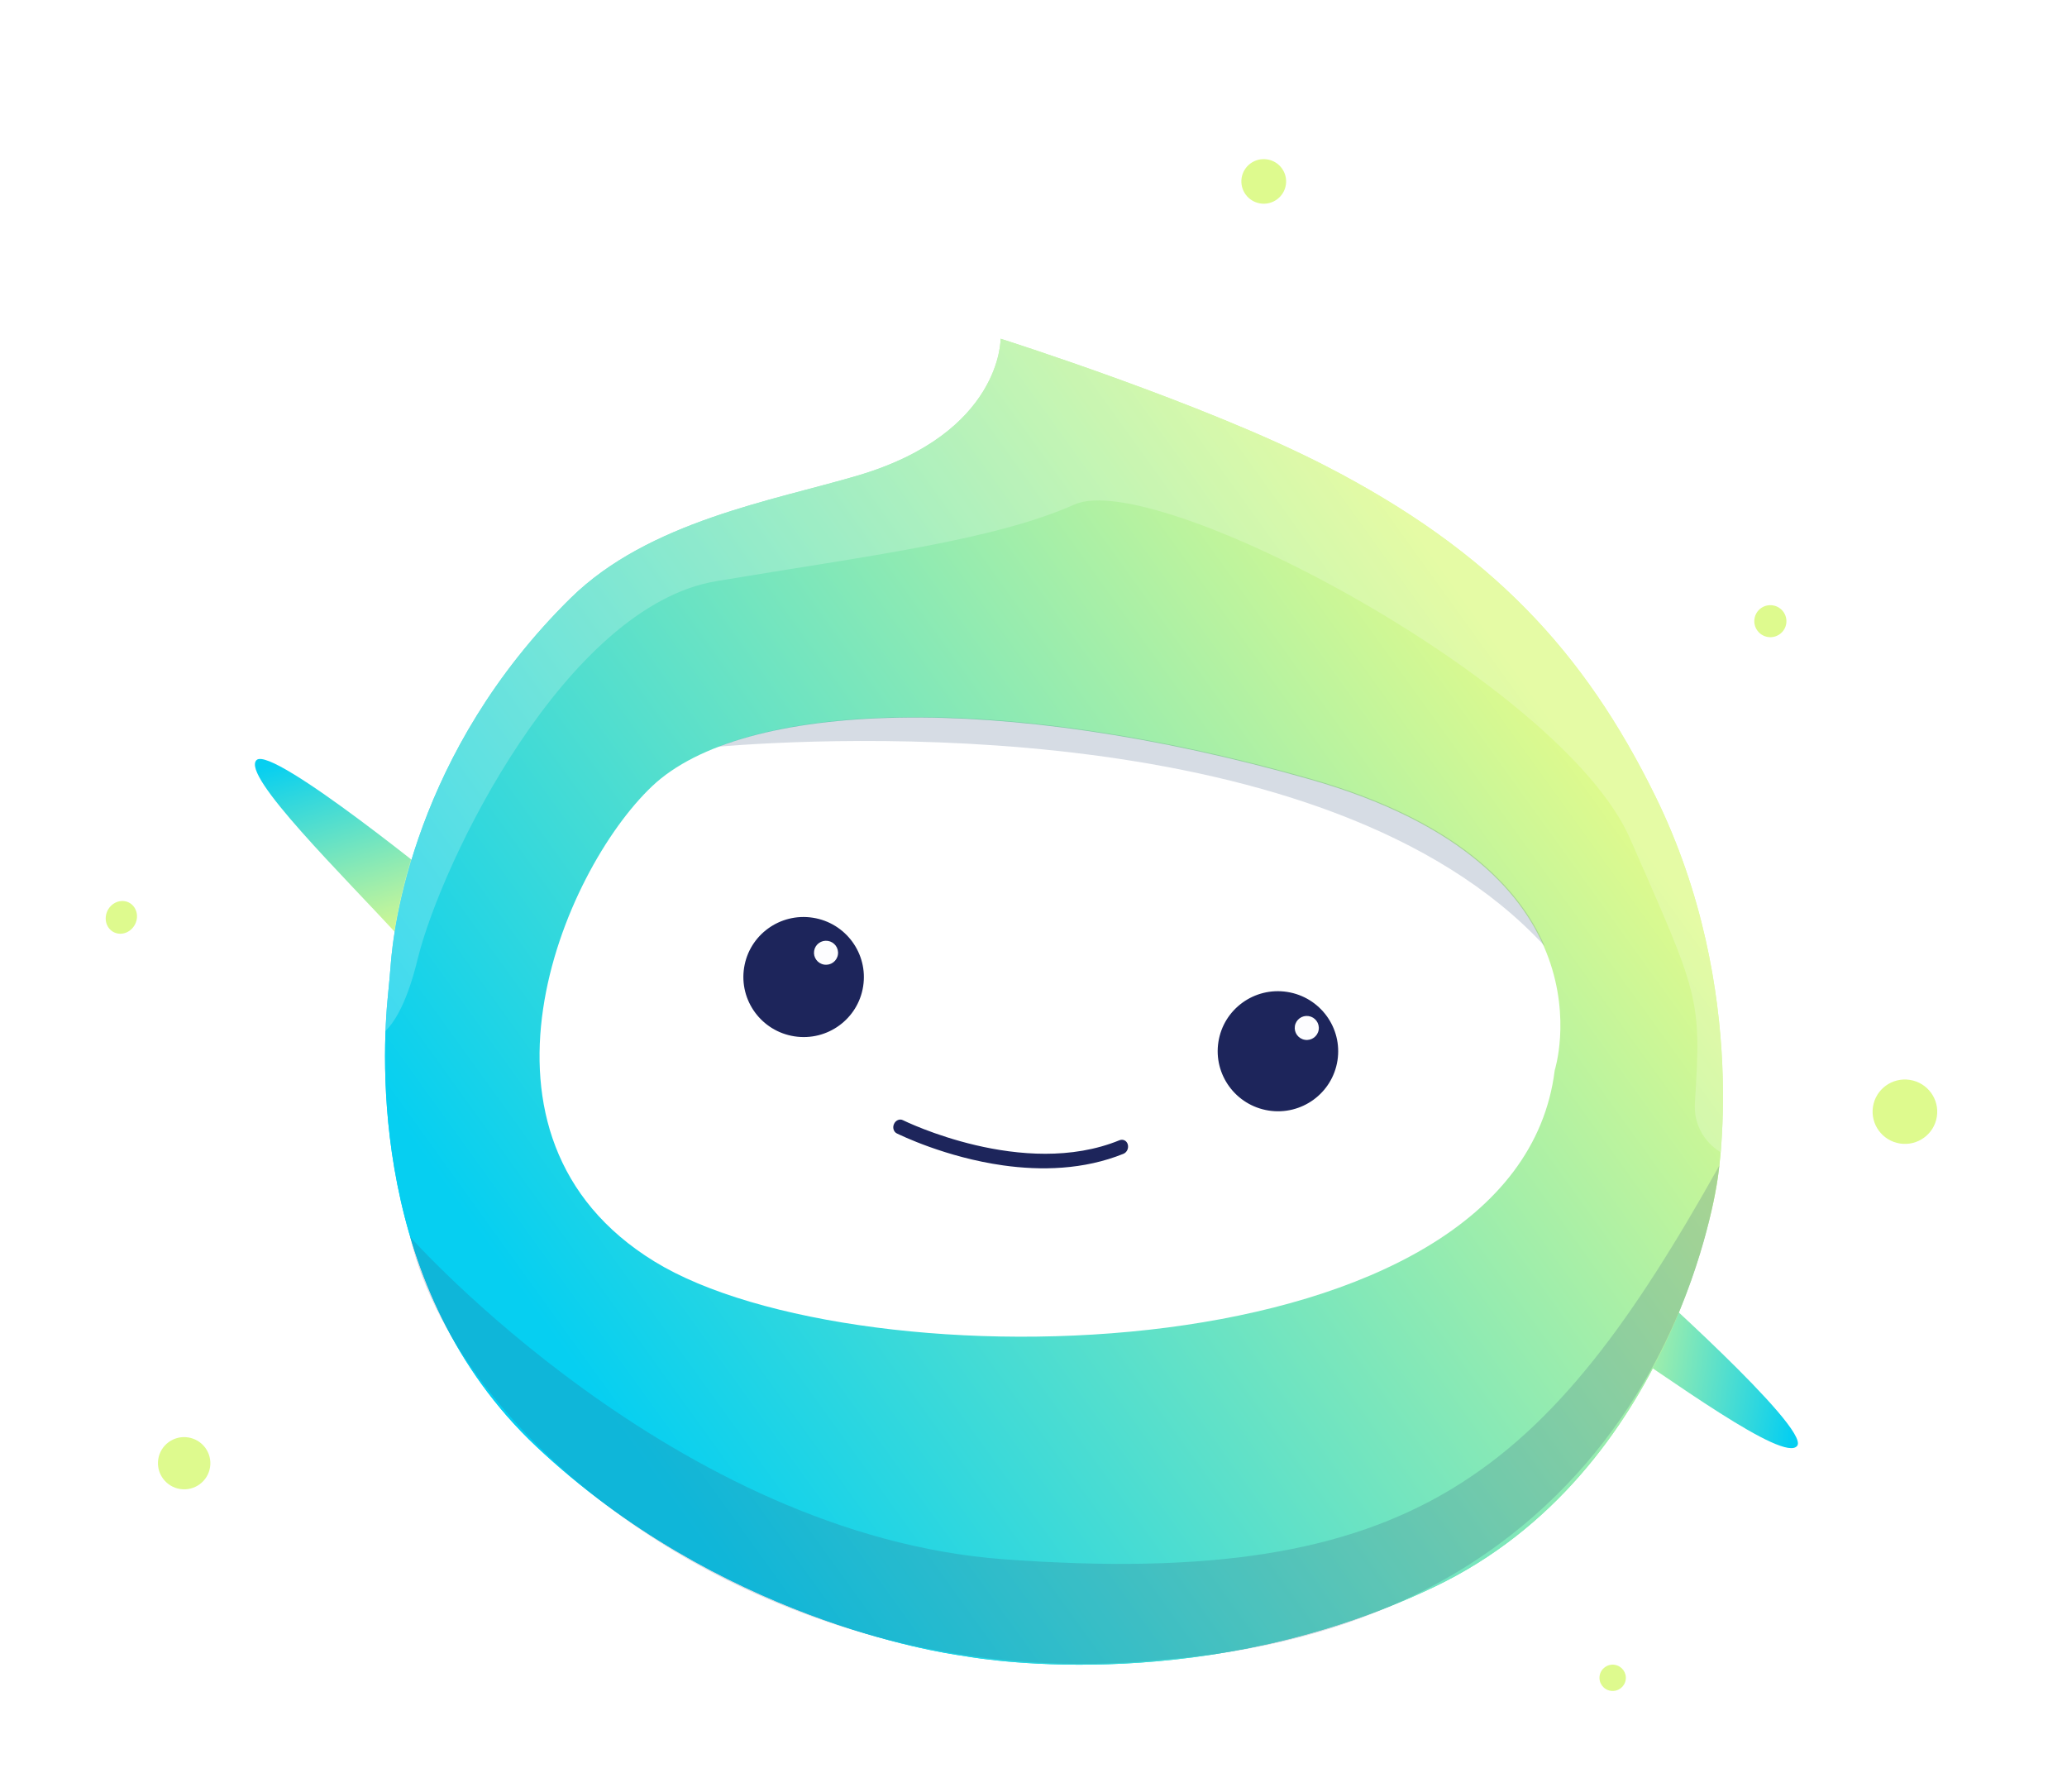<svg width="90" height="78" viewBox="0 0 90 78" fill="none" xmlns="http://www.w3.org/2000/svg">
<g filter="url(#filter0_f_1751_6341)">
<path d="M41.712 53.321C54.034 53.89 64.068 53.726 64.124 52.954C64.18 52.182 54.238 51.094 41.916 50.525C29.595 49.955 19.561 50.12 19.505 50.892C19.448 51.663 29.391 52.751 41.712 53.321Z" fill="url(#paint0_linear_1751_6341)" fill-opacity="0.5"/>
</g>
<path d="M71.301 55.501C71.301 55.501 78.808 62.158 78.256 62.937C77.696 63.714 72.68 59.999 69.523 57.919L71.301 55.501Z" fill="url(#paint1_linear_1751_6341)"/>
<path d="M19.619 38.786C19.619 38.786 11.856 32.424 11.17 33.089C10.484 33.755 14.952 38.123 17.501 40.906L19.619 38.786Z" fill="url(#paint2_linear_1751_6341)"/>
<path d="M54.875 8.857C55.407 8.94 55.905 8.578 55.988 8.048C56.071 7.519 55.707 7.022 55.175 6.939C54.643 6.856 54.145 7.218 54.062 7.747C53.979 8.277 54.343 8.774 54.875 8.857Z" fill="#DEFA8E"/>
<path d="M72.068 34.646C68.992 28.387 64.941 24 57.7 20.273C52.419 17.55 43.568 14.746 43.568 14.746C43.568 14.746 43.627 18.845 37.351 20.701C33.674 21.789 28.247 22.695 24.85 26.035C18.034 32.744 17.121 40.419 17.008 42.055C16.982 42.437 16.939 42.817 16.904 43.206C16.614 45.974 16.102 56.146 23.355 62.974C31.291 70.445 40.803 71.933 41.951 72.087C43.091 72.291 52.603 73.778 62.441 69.087C72.934 64.086 74.756 51.524 74.756 51.524C74.756 51.524 76.27 43.188 72.068 34.646Z" fill="url(#paint3_linear_1751_6341)"/>
<path d="M72.068 34.646C68.992 28.387 64.941 24 57.7 20.273C52.419 17.55 43.568 14.746 43.568 14.746C43.568 14.746 43.627 18.845 37.351 20.701C33.674 21.789 28.247 22.695 24.85 26.035C18.034 32.744 17.121 40.419 17.008 42.055C16.982 42.437 16.939 42.817 16.904 43.206C16.614 45.974 16.102 56.146 23.355 62.974C31.291 70.445 40.803 71.933 41.951 72.087C43.091 72.291 52.603 73.778 62.441 69.087C72.934 64.086 74.756 51.524 74.756 51.524C74.756 51.524 76.27 43.188 72.068 34.646Z" fill="url(#paint4_linear_1751_6341)"/>
<path opacity="0.2" d="M17.855 53.843C17.855 53.843 29.386 66.839 43.739 67.883C61.65 69.19 67.366 64.122 74.862 50.743C74.862 50.743 73.101 70.41 50.813 72.239C33.788 74.052 19.974 62.983 17.855 53.843Z" fill="#34547A"/>
<path opacity="0.2" d="M16.892 43.129C16.851 43.559 16.799 44.156 16.768 44.898C17.213 44.472 17.741 43.581 18.189 41.736C19.243 37.476 24.645 26.389 31.197 25.298C37.74 24.205 43.258 23.532 46.791 21.96C50.324 20.396 67.996 29.701 70.983 36.525C73.972 43.34 74.089 43.401 73.799 48.007C73.707 49.513 74.913 50.155 74.913 50.155C74.913 50.155 76.266 43.12 72.063 34.578C68.987 28.32 64.936 23.933 57.696 20.206C52.407 17.481 43.556 14.669 43.556 14.669C43.556 14.669 43.615 18.768 37.34 20.624C33.663 21.712 28.235 22.618 24.838 25.957C18.023 32.667 17.109 40.342 16.997 41.978C16.971 42.36 16.927 42.748 16.892 43.129Z" fill="white"/>
<path d="M67.695 46.591C67.695 46.591 70.523 37.78 57.046 33.934C43.57 30.088 32.327 30.504 28.398 34.223C24.47 37.941 19.623 49.476 28.5 54.92C37.376 60.364 66.049 59.919 67.695 46.591Z" fill="white"/>
<path d="M55.239 48.346C56.671 48.57 58.012 47.595 58.235 46.169C58.458 44.743 57.479 43.406 56.047 43.182C54.616 42.958 53.274 43.932 53.051 45.358C52.828 46.784 53.808 48.122 55.239 48.346Z" fill="#1D255B"/>
<path d="M34.587 45.115C36.019 45.339 37.36 44.365 37.583 42.939C37.806 41.513 36.826 40.176 35.395 39.952C33.963 39.728 32.622 40.702 32.399 42.128C32.176 43.554 33.156 44.892 34.587 45.115Z" fill="#1D255B"/>
<path opacity="0.2" d="M31.265 32.505C35.792 32.13 57.758 30.905 67.253 41.181C66.137 38.614 63.405 35.709 57.069 33.904C46.044 30.769 36.515 30.471 31.265 32.505Z" fill="#34547A"/>
<path d="M82.726 49.781C83.494 49.901 84.214 49.378 84.333 48.613C84.453 47.848 83.927 47.131 83.159 47.011C82.391 46.891 81.672 47.413 81.552 48.178C81.433 48.943 81.958 49.661 82.726 49.781Z" fill="#DEFA8E"/>
<path d="M76.976 27.731C77.358 27.79 77.716 27.53 77.775 27.15C77.834 26.77 77.573 26.413 77.191 26.354C76.81 26.294 76.452 26.554 76.393 26.934C76.333 27.314 76.594 27.671 76.976 27.731Z" fill="#DEFA8E"/>
<path d="M5.154 40.643C5.523 40.693 5.881 40.416 5.953 40.026C6.024 39.636 5.783 39.279 5.414 39.229C5.044 39.18 4.686 39.456 4.615 39.846C4.543 40.237 4.784 40.594 5.154 40.643Z" fill="#DEFA8E"/>
<path d="M7.843 64.822C8.466 64.919 9.049 64.495 9.146 63.875C9.243 63.255 8.817 62.673 8.194 62.576C7.572 62.478 6.988 62.902 6.891 63.522C6.794 64.142 7.22 64.724 7.843 64.822Z" fill="#DEFA8E"/>
<path d="M70.129 73.607C70.443 73.656 70.737 73.442 70.785 73.13C70.834 72.817 70.62 72.525 70.306 72.475C69.993 72.427 69.699 72.64 69.65 72.952C69.601 73.265 69.816 73.558 70.129 73.607Z" fill="#DEFA8E"/>
<path d="M56.818 45.267C57.105 45.312 57.373 45.117 57.417 44.832C57.462 44.546 57.266 44.279 56.98 44.234C56.694 44.189 56.425 44.384 56.381 44.669C56.336 44.955 56.532 45.222 56.818 45.267Z" fill="#FDFDFF"/>
<path d="M35.885 41.993C36.172 42.038 36.44 41.843 36.484 41.558C36.529 41.273 36.333 41.005 36.047 40.961C35.76 40.916 35.492 41.111 35.448 41.396C35.403 41.681 35.599 41.948 35.885 41.993Z" fill="#FDFDFF"/>
<path d="M43.681 50.734C41.162 50.38 39.188 49.407 39.048 49.341C38.909 49.275 38.851 49.081 38.929 48.926C38.998 48.769 39.179 48.692 39.317 48.767C39.371 48.793 44.562 51.349 48.743 49.639C48.897 49.577 49.059 49.656 49.105 49.82C49.152 49.984 49.069 50.167 48.916 50.229C47.183 50.93 45.317 50.964 43.681 50.734Z" fill="#1D255B"/>
<defs>
<filter id="filter0_f_1751_6341" x="9.87" y="40.551" width="63.888" height="22.742" filterUnits="userSpaceOnUse" color-interpolation-filters="sRGB">
<feFlood flood-opacity="0" result="BackgroundImageFix"/>
<feBlend mode="normal" in="SourceGraphic" in2="BackgroundImageFix" result="shape"/>
<feGaussianBlur stdDeviation="4.817" result="effect1_foregroundBlur_1751_6341"/>
</filter>
<linearGradient id="paint0_linear_1751_6341" x1="19.505" y1="50.893" x2="64.034" y2="54.141" gradientUnits="userSpaceOnUse">
<stop stop-color="#4773D9"/>
<stop offset="1" stop-color="#344296"/>
</linearGradient>
<linearGradient id="paint1_linear_1751_6341" x1="78.744" y1="59.921" x2="69.439" y2="58.465" gradientUnits="userSpaceOnUse">
<stop offset="0.04" stop-color="#06CFF1"/>
<stop offset="1" stop-color="#DEFA8E"/>
</linearGradient>
<linearGradient id="paint2_linear_1751_6341" x1="14.118" y1="32.155" x2="16.973" y2="41.098" gradientUnits="userSpaceOnUse">
<stop offset="0.04" stop-color="#06CFF1"/>
<stop offset="1" stop-color="#DEFA8E"/>
</linearGradient>
<linearGradient id="paint3_linear_1751_6341" x1="23.989" y1="61.708" x2="67.091" y2="30.634" gradientUnits="userSpaceOnUse">
<stop offset="0.04" stop-color="#06CFF1"/>
<stop offset="1" stop-color="#DEFA8E"/>
</linearGradient>
<linearGradient id="paint4_linear_1751_6341" x1="23.989" y1="61.708" x2="67.091" y2="30.634" gradientUnits="userSpaceOnUse">
<stop offset="0.04" stop-color="#06CFF1"/>
<stop offset="1" stop-color="#DEFA8E"/>
</linearGradient>
</defs>
</svg>
